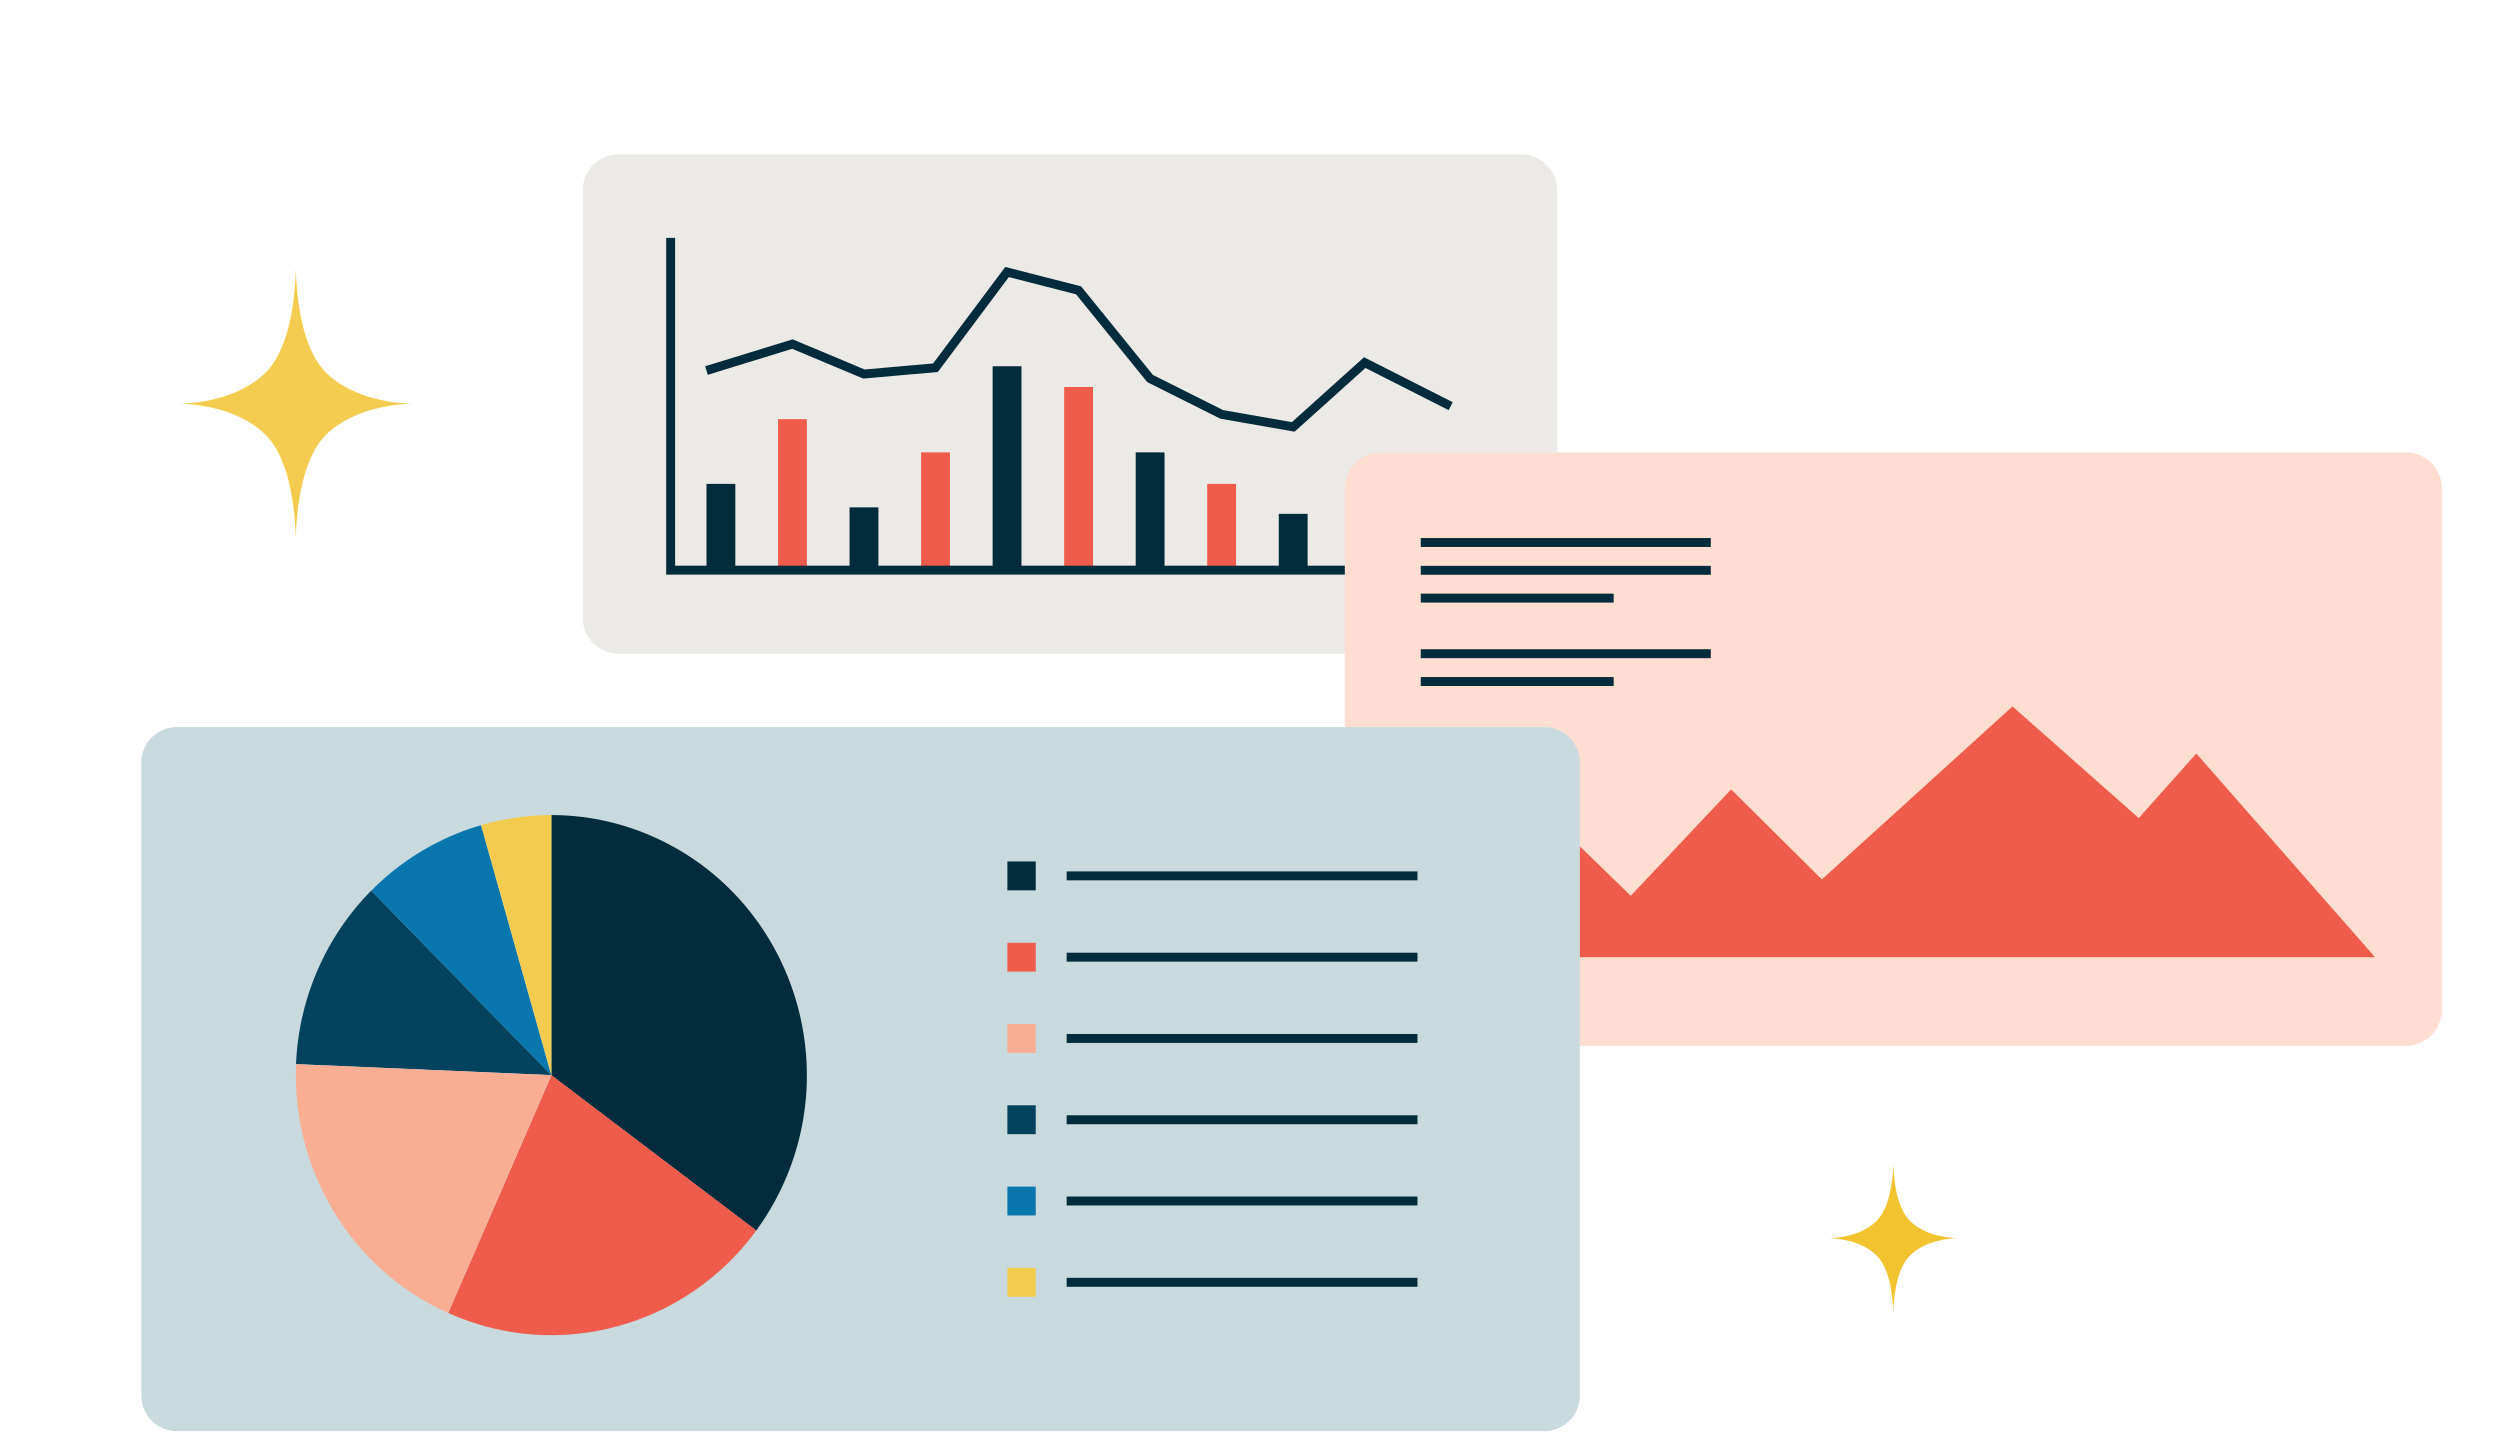 <svg width="280" height="161" fill="none" xmlns="http://www.w3.org/2000/svg"><path d="M69.273 17.79h101.13a3.5 3.5 0 013.5 3.5v47.926a3.5 3.5 0 01-3.5 3.5H69.273a3.5 3.5 0 01-3.5-3.5V21.29a3.5 3.5 0 013.5-3.5z" fill="#EBEAE6" stroke="#EBEAE6"/><path d="M79.126 41.498l9.624-2.962 8.013 3.356 8.012-.709 8.012-10.718 8.012 2.052 8.012 9.88 8.012 4.013 8.018 1.405 8.012-7.205 9.624 4.884" stroke="#022C3B" stroke-miterlimit="10"/><path d="M82.356 54.195h-3.23v9.667h3.23v-9.667z" fill="#022C3B"/><path d="M90.368 46.944h-3.23v16.918h3.23V46.944z" fill="#F05C4C"/><path d="M98.38 56.825h-3.23v7.03h3.23v-7.03z" fill="#022C3B"/><path d="M106.393 50.665h-3.23v13.197h3.23V50.665z" fill="#F05C4C"/><path d="M114.405 41.02h-3.231v22.836h3.231V41.02z" fill="#022C3B"/><path d="M122.417 43.342h-3.23v20.514h3.23V43.342z" fill="#F05C4C"/><path d="M130.429 50.665h-3.23v13.197h3.23V50.665z" fill="#022C3B"/><path d="M138.441 54.195h-3.231v9.667h3.231v-9.667z" fill="#F05C4C"/><path d="M146.453 57.55h-3.23v6.306h3.23V57.55z" fill="#022C3B"/><path d="M154.465 54.195h-3.23v9.661h3.23v-9.661z" fill="#F05C4C"/><path d="M162.477 52.44h-3.23v11.416h3.23V52.44z" fill="#022C3B"/><path d="M75.112 26.644v37.212h89.453" stroke="#022C3B" stroke-miterlimit="10"/><path d="M269.479 50.678H154.618a4 4 0 00-4 4v58.447a4 4 0 004 4h114.861a4 4 0 004-4V54.678a4 4 0 00-4-4z" fill="#FFDDD1"/><path d="M164.516 107.203l11.06-13.734 7.068 6.863 11.242-11.917 10.16 10.08 21.353-19.372 14.141 12.502 6.444-7.23 20.017 22.808H164.516z" fill="#F05C4C"/><path d="M159.126 60.761h32.485M159.126 63.875h32.485M159.126 66.989h21.607M159.126 73.216h32.485M159.126 76.33h21.607" stroke="#022C3B" stroke-miterlimit="10"/><path d="M172.946 81.43H19.82a4 4 0 00-4 4v70.86a4 4 0 004 4h153.126a4 4 0 004-4V85.43a4 4 0 00-4-4z" fill="#C9DADE"/><path d="M33.156 119.174a29.512 29.512 0 012.817-11.411 29.064 29.064 0 015.61-8.02l20.167 20.669-28.594-1.23v-.017.009z" fill="#04425D"/><path d="M61.759 91.29c4.172 0 8.41.931 12.42 2.901 14.231 6.99 20.208 24.401 13.341 38.887a29.299 29.299 0 01-2.825 4.746l-22.952-17.395v-29.13h.008l.008-.009z" fill="#022C3B"/><path d="M61.75 120.42l22.953 17.395s-.033.042-.04.059c-7.84 10.679-22.088 14.727-34.417 9.2-.017 0-.033-.017-.05-.017L61.76 120.42h-.008z" fill="#F05C4C"/><path d="M50.189 147.058c-.294-.133-.58-.266-.874-.408-10.607-5.211-16.624-16.198-16.159-27.459l28.595 1.23-11.562 26.637z" fill="#F9AE94"/><path d="M41.583 99.752h.008a28.459 28.459 0 0112.289-7.33l7.863 27.999-20.168-20.67h.008z" fill="#0977AE"/><path d="M53.888 92.42a28.379 28.379 0 017.806-1.13h.065v29.131l-7.88-28h.009z" fill="#F3CC4F"/><path d="M119.464 98.098h39.293" stroke="#022C3B" stroke-miterlimit="10"/><path d="M116.002 96.484h-3.175v3.232h3.175v-3.232z" fill="#022C3B"/><path d="M119.464 107.203h39.293" stroke="#022C3B" stroke-miterlimit="10"/><path d="M116.002 105.589h-3.175v3.232h3.175v-3.232z" fill="#F05C4C"/><path d="M119.464 116.308h39.293" stroke="#022C3B" stroke-miterlimit="10"/><path d="M116.002 114.689h-3.175v3.232h3.175v-3.232z" fill="#F9AE94"/><path d="M119.464 125.413h39.293" stroke="#022C3B" stroke-miterlimit="10"/><path d="M116.002 123.794h-3.175v3.232h3.175v-3.232z" fill="#04425D"/><path d="M119.464 134.512h39.293" stroke="#022C3B" stroke-miterlimit="10"/><path d="M116.002 132.899h-3.175v3.232h3.175v-3.232z" fill="#0977AE"/><path d="M119.464 143.617h39.293" stroke="#022C3B" stroke-miterlimit="10"/><path d="M116.002 142.004h-3.175v3.232h3.175v-3.232z" fill="#F3CC4F"/><path d="M219.281 138.679c-.768-.016-3.574-.182-5.349-1.917-1.597-1.57-1.852-4.987-1.883-6.462-.031 1.475-.287 4.899-1.884 6.462-1.775 1.735-4.581 1.901-5.349 1.917.768.016 3.574.181 5.349 1.917 1.597 1.562 1.853 4.986 1.884 6.462.031-1.476.286-4.9 1.883-6.462 1.775-1.736 4.581-1.909 5.349-1.917z" fill="#F0C32F"/><path d="M46.176 45.215c-1.384-.022-6.446-.326-9.644-3.462-2.884-2.825-3.343-9.008-3.401-11.662-.059 2.654-.51 8.837-3.402 11.662-3.198 3.129-8.26 3.44-9.644 3.462 1.384.023 6.446.327 9.644 3.463 2.884 2.825 3.343 9.008 3.402 11.662.058-2.654.51-8.837 3.401-11.662 3.198-3.129 8.26-3.44 9.644-3.462z" fill="#F3CC4F"/></svg>